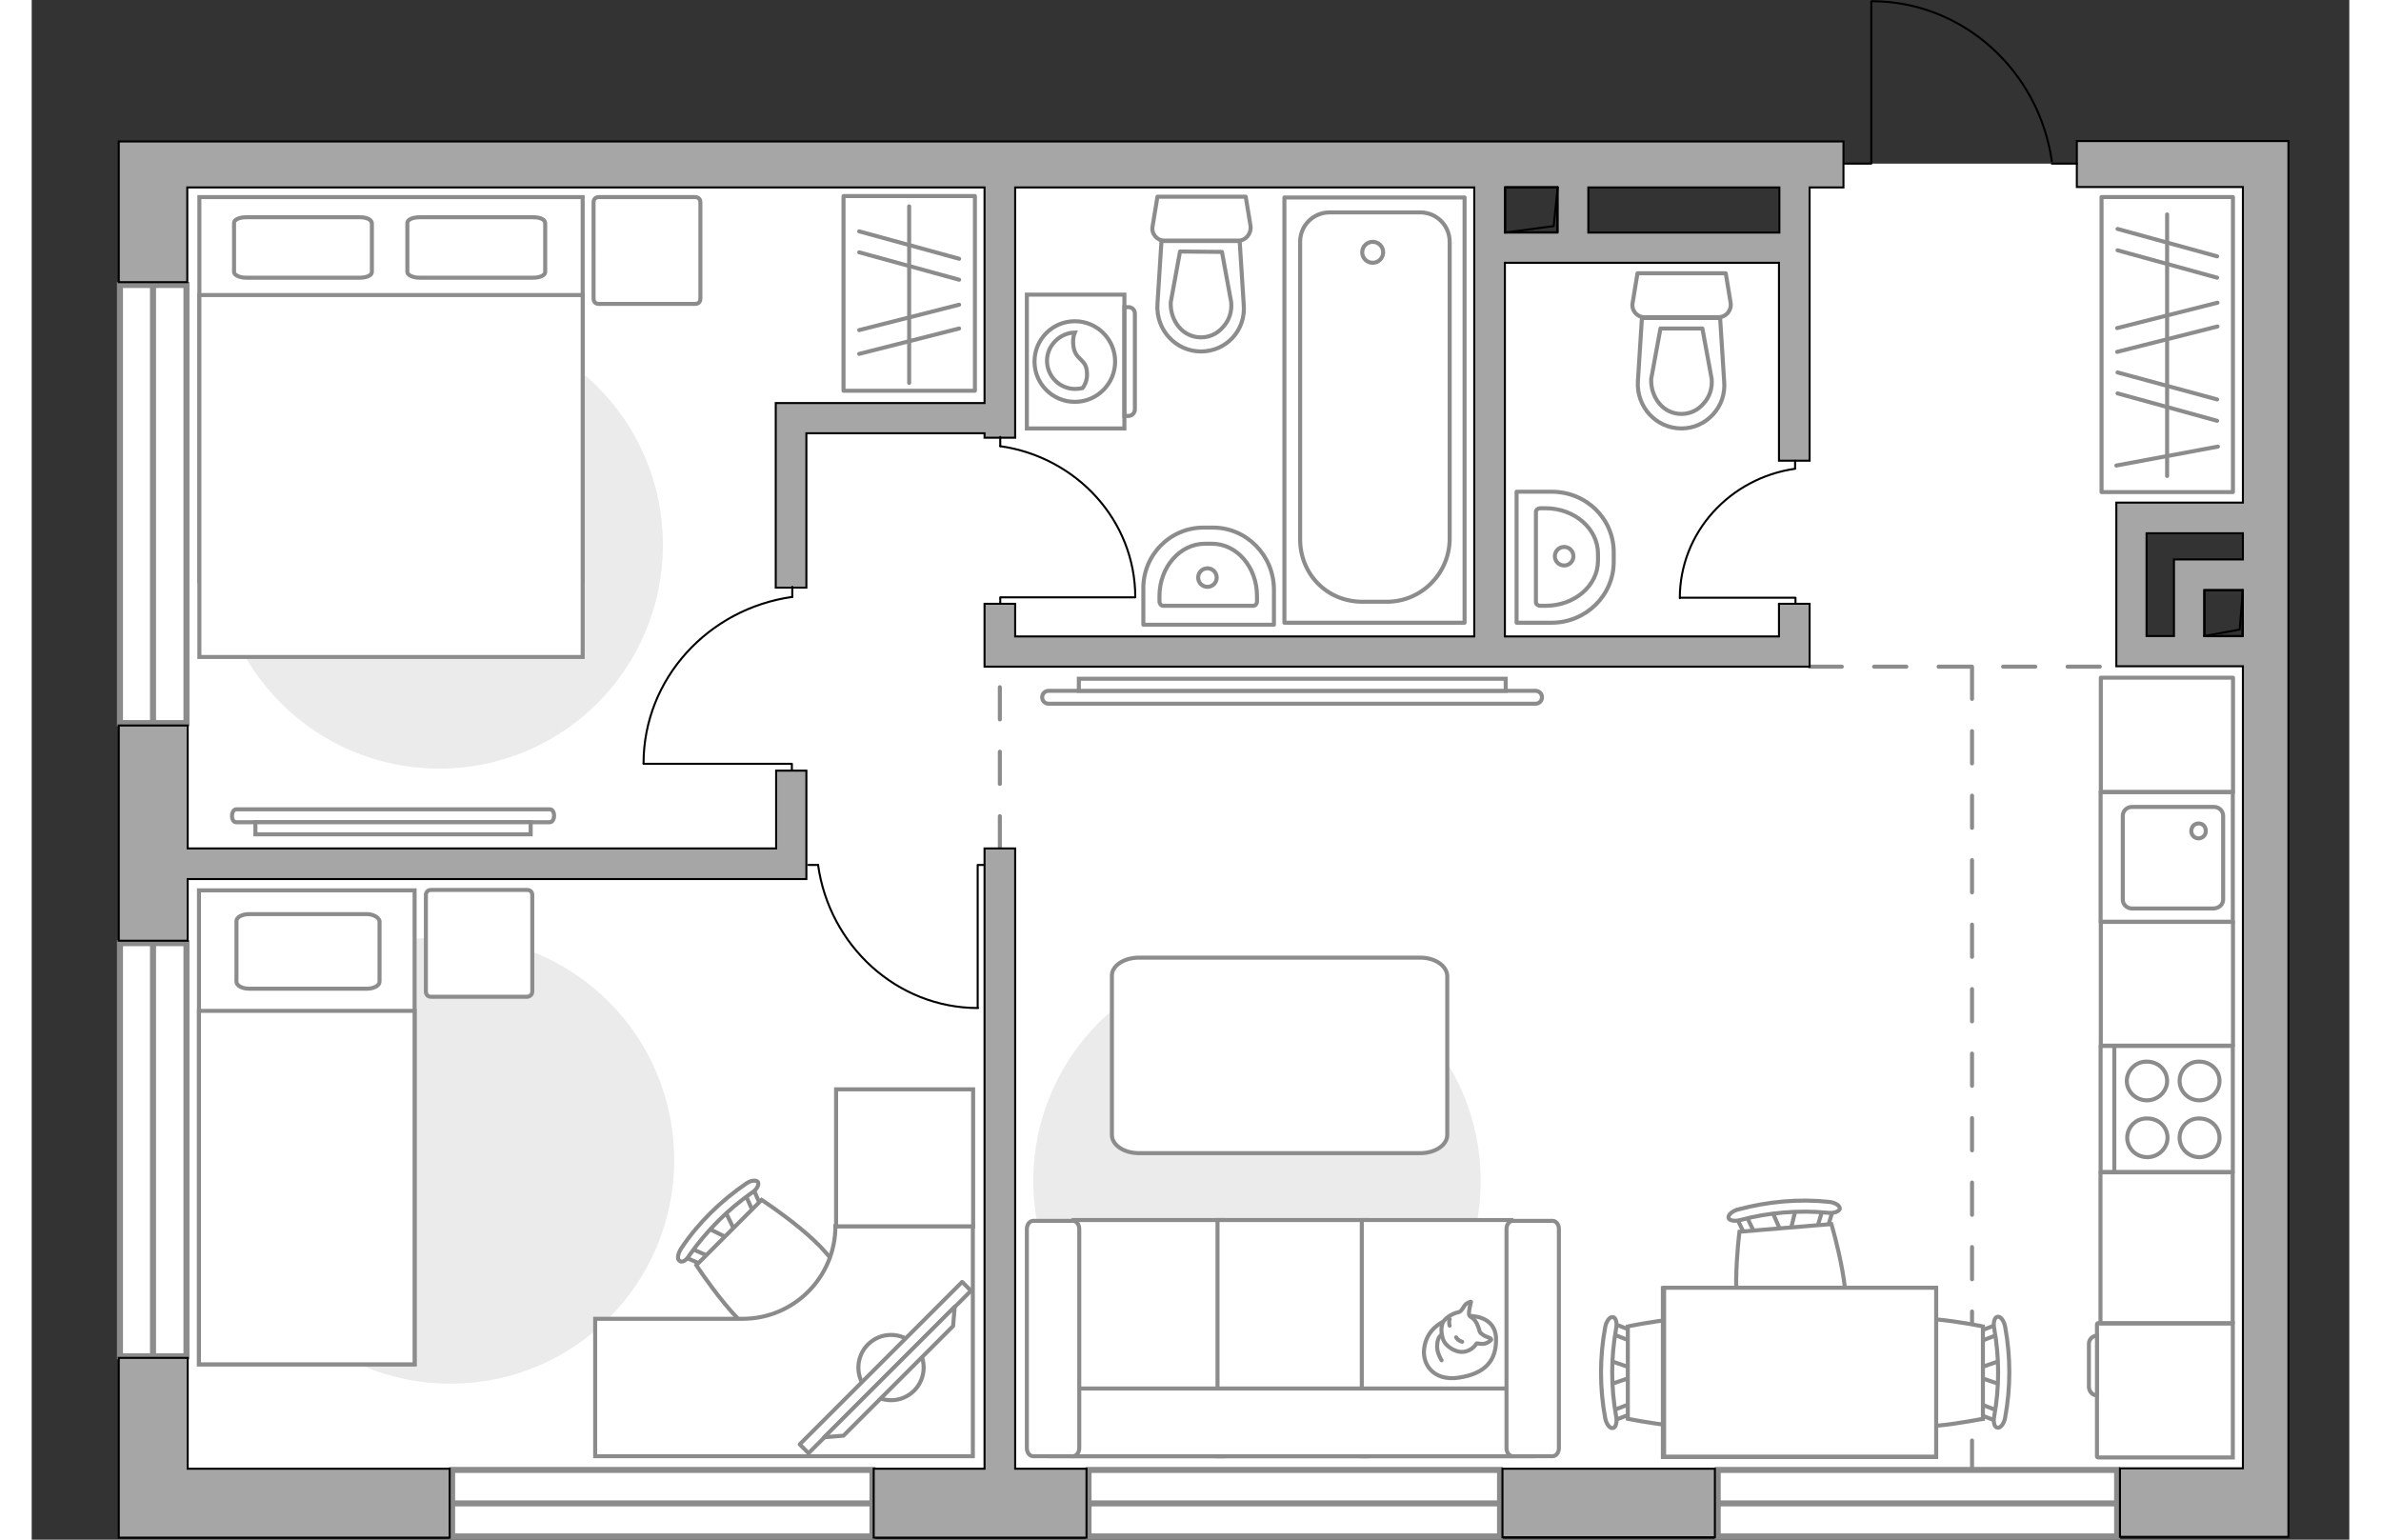 <?xml version="1.0" encoding="utf-8"?>
<!-- Generator: Adobe Illustrator 27.2.0, SVG Export Plug-In . SVG Version: 6.00 Build 0)  -->
<svg version="1.1" xmlns="http://www.w3.org/2000/svg" xmlns:xlink="http://www.w3.org/1999/xlink" x="0px" y="0px"
	 viewBox="0 0 575 382" style="enable-background:new 0 0 575 382;" xml:space="preserve" width="883" height="571">
<rect x="0" y="0" width="575" height="382" fill="#333333" stroke="none"/>
<style type="text/css">
	.st0{fill:#FFFFFF;}
	.st1{fill:#FFFFFF;stroke:#8C8C8C;stroke-width:1.5;stroke-linecap:round;stroke-miterlimit:10;}
	.st2{fill:none;stroke:#8C8C8C;stroke-linecap:round;stroke-linejoin:round;stroke-miterlimit:10;stroke-dasharray:8;}
	.st3{fill:#A6A6A6;stroke:#000000;stroke-width:0.5;stroke-miterlimit:10;}
	.st4{fill:none;stroke:#000000;stroke-width:0.5;stroke-linecap:round;stroke-linejoin:round;stroke-miterlimit:10;}
	.st5{fill:#FFFFFF;stroke:#8C8C8C;stroke-linecap:round;stroke-linejoin:round;stroke-miterlimit:10;}
	.st6{fill:#EBEBEB;}
	.st7{fill:#FFFFFF;stroke:#8C8C8C;stroke-miterlimit:10;}
	.st8{fill:none;stroke:#8C8C8C;stroke-linecap:round;stroke-linejoin:round;stroke-miterlimit:10;}
	.st9{fill:#FFFFFF;stroke:#8B8B8B;stroke-miterlimit:10;}
	.st10{fill-rule:evenodd;clip-rule:evenodd;fill:#FFFFFF;fill-opacity:0.1;stroke:#8B8B8B;stroke-miterlimit:10;}
	.st11{fill:#FFFFFF;stroke:#8B8B8B;stroke-linecap:round;stroke-linejoin:round;stroke-miterlimit:10;}
	.st12{fill:none;}
</style>
<g id="bg_1_">
	<polygon class="st0" points="507.4,40.6 427.6,40.6 437.4,40.6 437.4,61.5 361.7,61.5 361.7,40.8 30.1,40.8 30.1,373 554.2,373 
		554.2,161.6 520.9,161.6 520.9,128.9 554.2,128.9 554.2,40.6 	"/>
</g>
<g id="windows_1_">
	<g>
		<rect x="418.3" y="364.7" class="st1" width="99.1" height="16.5"/>
		<line class="st1" x1="418.3" y1="373" x2="517.4" y2="373"/>
	</g>
	<g>
		<rect x="262.2" y="364.7" class="st1" width="102.1" height="16.5"/>
		<line class="st1" x1="262.2" y1="373" x2="364.4" y2="373"/>
	</g>
	<g>
		<rect x="104.3" y="364.7" class="st1" width="104.3" height="16.5"/>
		<line class="st1" x1="104.3" y1="373" x2="208.6" y2="373"/>
	</g>
	<g>
		<rect x="21.9" y="234" class="st1" width="16.5" height="102.5"/>
		<line class="st1" x1="30.1" y1="234" x2="30.1" y2="336.5"/>
	</g>
	<g>
		<rect x="21.9" y="70.7" class="st1" width="16.5" height="108.7"/>
		<line class="st1" x1="30.1" y1="70.7" x2="30.1" y2="179.3"/>
	</g>
</g>
<g id="plan">
	<line class="st2" x1="441.1" y1="165.4" x2="517.1" y2="165.4"/>
	<line class="st2" x1="481.4" y1="165.4" x2="481.4" y2="364.4"/>
	<line class="st2" x1="240.2" y1="210.5" x2="240.2" y2="165.4"/>
	<g>
		<rect x="364.9" y="364.4" class="st3" width="52.7" height="17"/>
		<polygon class="st3" points="38.7,336.9 21.6,336.9 21.6,381.5 25.8,381.5 38.7,381.5 103.7,381.5 103.7,364.4 38.7,364.4 		"/>
		<path class="st3" d="M507.4,35.1v11.3h41.2v78.3h-31.4v5.6v1.9v25.6v1.7v5.8h31.4v199h-30.5v17h41.8v-14.2v-2.8v-318v-3.7v-7.6
			H507.4z M524.7,132.3h23.9v6.5h-17.1v5.1v2.5v11.4h-6.8V132.3z M539,157.8v-11.4h9.5v11.4H539z"/>
		<path class="st3" d="M33.8,35.1H21.6V70h17V46.5h197.8V100h-51.8v3.7v3.8v38.3h7.6v-38.3h44.2v1.1h7.6V46.5h113.9v111.4H244v-8.1
			h-7.6v8.1v1.7v5.8h204.7v-5.8v-1.7v-8.1h-7.6v8.1h-68V65.2h13h7.6h47.4v49.1h7.6V46.5h8.4V35.1H38.7H33.8z M365.5,57.7V46.5h13
			v11.2H365.5z M433.6,57.7h-47.4V46.5h47.4V57.7z"/>
		<polygon class="st3" points="184.7,210.5 38.7,210.5 38.7,180 21.6,180 21.6,233.4 38.7,233.4 38.7,218.1 184.7,218.1 
			187.4,218.1 192.2,218.1 192.2,191.2 184.7,191.2 		"/>
		<polygon class="st3" points="244,210.5 236.4,210.5 236.4,364.4 208.9,364.4 208.9,381.5 261.7,381.5 261.7,364.4 244,364.4 		"/>
	</g>
	<g>
		
			<rect x="539" y="146.4" transform="matrix(-1 -1.447743e-11 1.447743e-11 -1 1087.588 304.245)" class="st4" width="9.5" height="11.4"/>
		<polyline class="st4" points="548.6,146.4 547.8,156.2 539,157.8 		"/>
	</g>
	<g>
		
			<rect x="365.5" y="46.5" transform="matrix(-1 -1.456714e-11 1.456714e-11 -1 744.088 104.136)" class="st4" width="13" height="11.2"/>
		<polyline class="st4" points="378.6,46.5 377.6,56.1 365.5,57.7 		"/>
	</g>
	<g>
		<polyline class="st4" points="456.4,0.4 456.4,40.6 449.7,40.6 		"/>
		<line class="st4" x1="507.4" y1="40.6" x2="501.2" y2="40.6"/>
		<path class="st4" d="M501.2,40c-3.2-22.4-22-39.7-44.7-39.7"/>
	</g>
	<g>
		<path id="wc_00000109021936233806995470000016605940673927881660_" class="st5" d="M297.6,75"/>
		<g id="Group_26_00000134214518105452702880000004527538116266641325_">
			<path id="Vector_130_00000057853359981624288540000010982766256734723974_" class="st5" d="M299.4,59.7l-18.4,0
				c-1.8,0-3.3-1.7-2.9-3.6l1.2-7.3l21.9,0l1.2,7.3C302.6,58,301.2,59.7,299.4,59.7z"/>
			<path id="Vector_131_00000158004832151787843270000011285939102894396836_" class="st5" d="M290.1,87.2
				c-6.2,0-11.2-5.3-10.8-11.7l1-15.7l19.4,0l1,15.7C301.3,81.9,296.4,87.2,290.1,87.2z"/>
			<path id="Vector_132_00000138538850239821209510000005617966341608144815_" class="st5" d="M284.9,62.4L282.6,75
				c-0.1,2.2,0.6,4.4,2,6.1c1.4,1.7,3.4,2.6,5.5,2.6s4.1-0.9,5.5-2.6c1.5-1.6,2.2-3.8,2-6.1l-2.3-12.5L284.9,62.4z"/>
		</g>
	</g>
	<g>
		<path id="wc_00000099632405491387102450000008072661713810359191_" class="st5" d="M416.8,94"/>
		<g id="Group_26_00000131358844093911297080000013295963770168391843_">
			<path id="Vector_130_00000108284477923597806620000015934443643931871875_" class="st5" d="M418.5,78.7l-18.4,0
				c-1.8,0-3.3-1.7-2.9-3.6l1.2-7.3l21.9,0l1.2,7.3C421.8,77,420.4,78.7,418.5,78.7z"/>
			<path id="Vector_131_00000080179078145897665150000000629468547140968609_" class="st5" d="M409.3,106.3
				c-6.2,0-11.2-5.3-10.8-11.7l1-15.7l19.4,0l1,15.7C420.5,100.9,415.5,106.3,409.3,106.3z"/>
			<path id="Vector_132_00000117665559106623847430000000870591594600201138_" class="st5" d="M404.1,81.5L401.8,94
				c-0.1,2.2,0.6,4.4,2,6.1c1.4,1.7,3.4,2.6,5.5,2.6c2.1,0,4.1-0.9,5.5-2.6c1.5-1.6,2.2-3.8,2-6.1l-2.3-12.5L404.1,81.5z"/>
		</g>
	</g>
	<g>
		<path id="Vector_134_00000044154283996752024880000000394382763672057011_" class="st5" d="M290.7,130.9h2.4
			c8.3,0,15.1,6.9,15.1,15.4v8.7h-32.4v-8.7C275.6,137.8,282.4,130.9,290.7,130.9z"/>
		<path id="Vector_133_00000114781053201367342490000014242613633552737952_" class="st5" d="M291.1,134.9h1.7
			c6.2,0,11.2,5.8,11.2,13v1.3c0,0.6-0.4,1.1-0.9,1.1h-22.4c-0.5,0-0.9-0.5-0.9-1.1v-1.3C279.8,140.7,284.9,134.9,291.1,134.9z"/>
		<circle class="st5" cx="291.7" cy="143.3" r="2.3"/>
	</g>
	<g>
		<path id="Vector_134_00000169537435096674864500000003577300190135786911_" class="st5" d="M392.5,137v2.4
			c0,8.3-6.9,15.1-15.4,15.1h-8.7V122h8.7C385.7,122,392.5,128.7,392.5,137z"/>
		<path id="Vector_133_00000038385139057310356030000015155052962821181839_" class="st5" d="M388.6,137.4v1.7
			c0,6.2-5.8,11.2-13,11.2h-1.3c-0.6,0-1.1-0.4-1.1-0.9v-22.4c0-0.5,0.5-0.9,1.1-0.9h1.3C382.8,126.1,388.6,131.2,388.6,137.4z"/>
		<circle class="st5" cx="380.2" cy="138" r="2.3"/>
	</g>
	<g>
		<g>
			<path id="Vector_135_00000120532460328874299890000008352779576718232236_" class="st5" d="M310.8,154.5l0-105.5l44.7,0l0,105.5
				L310.8,154.5z"/>
			<path id="Vector_136_00000065069331975063499320000003627322555150703004_" class="st5" d="M336.2,149.3h-6
				c-9,0-15.5-7-15.5-15.5l0-73.8c0-4.1,3.3-7.3,7.3-7.3l22.5,0c4.1,0,7.3,3.3,7.3,7.3l0,73.8C351.7,142.4,344.7,149.3,336.2,149.3z
				"/>
		</g>
		<circle class="st5" cx="332.7" cy="62.6" r="2.6"/>
	</g>
	<g>
		<g id="Group_27_00000050632702094206504180000017056588631540710531_">
			<path id="Vector_140_00000135686775189656723080000005109177285953480890_" class="st5" d="M513.3,196.5v32.2h32.8v-32.2H513.3z"
				/>
		</g>
		<path id="Vector_141_00000106829295481329183290000013906018366797893248_" class="st5" d="M543.7,223.2v-20.8
			c0-1.2-1-2.2-2.3-2.2h-20.3c-1.3,0-2.3,1-2.3,2.2v20.8c0,1.2,1,2.2,2.3,2.2h20.3C542.7,225.3,543.7,224.4,543.7,223.2z"/>
		<path id="Vector_139_00000174592450209723562540000001616606037622570668_" class="st5" d="M535.8,206.2c0-1.1,0.8-1.9,1.8-1.9
			c1.1,0,1.8,0.8,1.8,1.9c0,1-0.8,1.8-1.8,1.8C536.6,208,535.8,207.2,535.8,206.2z"/>
	</g>
	<g>
		<path id="Vector_142_00000003080919124927646680000016666489412651359667_" class="st5" d="M546.1,290.8v-31.3l-32.8,0l0,31.3
			L546.1,290.8z"/>
		<g id="Group_28_00000158017545144515967550000013449389253703704486_">
			<g id="Group_29_00000182490892075400427760000004290163481029397434_">
				<path id="Vector_143_00000164487244282633031790000016635798788880514984_" class="st5" d="M532.9,268.2c0,2.6,2.2,4.8,4.9,4.8
					c2.8,0,5-2.2,5-4.8c0-2.7-2.2-4.8-5-4.8C535.1,263.3,532.9,265.5,532.9,268.2z"/>
				<path id="Vector_144_00000166663540533788458500000009193156158548247963_" class="st5" d="M519.8,268.2c0,2.6,2.2,4.8,5,4.8
					c2.7,0,5-2.2,5-4.8c0-2.7-2.2-4.8-5-4.8C522.1,263.3,519.8,265.5,519.8,268.2z"/>
			</g>
			<g id="Group_30_00000021090461685088625960000011239894753917049495_">
				<path id="Vector_145_00000107555865858355127160000008420932200314806685_" class="st5" d="M532.9,282.3c0,2.6,2.2,4.8,4.9,4.8
					c2.8,0,5-2.2,5-4.8c0-2.7-2.2-4.8-5-4.8C535.1,277.4,532.9,279.6,532.9,282.3z"/>
				<path id="Vector_146_00000142141269613324375410000009844319445866191234_" class="st5" d="M519.9,282.3c0,2.6,2.2,4.8,5,4.8
					c2.7,0,5-2.2,5-4.8c0-2.7-2.2-4.8-5-4.8C522.1,277.4,519.9,279.6,519.9,282.3z"/>
			</g>
		</g>
		<path id="Vector_147_00000024704724136278359810000009562815206752582287_" class="st5" d="M516.7,259.5v31"/>
	</g>
</g>
<g id="furniture_1_">
	<path id="Vector_00000067224155605135336460000008889994146766384559_" class="st6" d="M48.4,287.8c0,30.7,24.8,55.5,55.5,55.5
		s55.5-24.8,55.5-55.5s-24.8-55.5-55.5-55.5S48.4,257.2,48.4,287.8z"/>
	<path id="Vector_00000080208062026349006160000013309921607805108370_" class="st6" d="M248.5,293c0,30.7,24.8,55.5,55.5,55.5
		s55.5-24.8,55.5-55.5s-24.8-55.5-55.5-55.5S248.5,262.3,248.5,293z"/>
	<g>
		<path id="Vector_2_00000156589941240193493110000002407635243061962120_" class="st7" d="M41.5,338.5H95V220.9H41.5V338.5z"/>
		<path id="Vector_3_00000063614230495816955490000004732911536771835276_" class="st7" d="M95,338.5H41.5v-87.7h47.1H95v11.9V338.5
			z"/>
		<path id="Vector_4_00000149378792790638619350000000500085631433267088_" class="st8" d="M83.2,226.8H53.9c-1.7,0-3.1,0.8-3.1,1.7
			v15.1c0,0.9,1.4,1.7,3.1,1.7h29.3c1.7,0,3.1-0.8,3.1-1.7v-15.1C86.1,227.6,84.7,226.8,83.2,226.8z"/>
	</g>
	<path id="Vector_5_00000175282097180668563920000008411361820640334222_" class="st5" d="M124.2,246v-23.9c0-0.8-0.5-1.3-1.3-1.3
		H99.1c-0.8,0-1.3,0.5-1.3,1.3V246c0,0.8,0.5,1.3,1.3,1.3H123C123.7,247.2,124.2,246.7,124.2,246z"/>
	<g>
		<path id="Vector_54_00000160149020341227015790000004541364989643149197_" class="st7" d="M258.5,361.3h37.1v-58.6h-37.1V361.3z"
			/>
		<path id="Vector_55_00000014595287430582978080000000523497232209544333_" class="st7" d="M294.2,361.3h37.1v-58.6h-37.1V361.3z"
			/>
		<path id="Vector_56_00000043422108197994843160000015149823806694634384_" class="st7" d="M330,361.3h37.1v-58.6H330V361.3z"/>
		<path id="Vector_57_00000119101692510995424330000016721770402398622595_" class="st7" d="M256.6,344.5l-3.5,16.8h119.3v-16.8
			H256.6z"/>
		<path id="Vector_58_00000039116989155333184470000000752753601148960903_" class="st7" d="M259.9,359.3v-54.4c0-1.1-0.7-2-1.6-2
			h-9.8c-0.9,0-1.6,0.9-1.6,2v54.4c0,1.1,0.7,2,1.6,2h9.8C259.2,361.3,259.9,360.4,259.9,359.3z"/>
		<path id="Vector_59_00000178165139638696725830000000364491298973086365_" class="st7" d="M378.9,359.3v-54.4c0-1.1-0.7-2-1.6-2
			h-9.8c-0.9,0-1.6,0.9-1.6,2v54.4c0,1.1,0.7,2,1.6,2h9.8C378.2,361.3,378.9,360.4,378.9,359.3z"/>
		<g>
			<path class="st5" d="M356.8,326.5c0,0,6.2-0.2,6.5,5.4c0.2,5.7-2.7,8.9-9.2,9.9c-6.5,1-9.5-3.6-8.5-8
				C346.5,329.4,350.6,326.5,356.8,326.5z"/>
			<path class="st5" d="M359.3,330.5c0,0,0.6,0.8,1.8,1.2c1.2,0.4,1,0.7,1,0.7s-1.1,1.3-2.7,1c-0.9-0.1-0.9-0.1-0.9-0.1
				s-1.1,1.9-3.3,2.1c-2.2,0.2-4.5-1.6-5-3c-0.5-1.4-0.7-3.4,0.1-4.6c0.8-1.1,2.5-2,3.6-2.2c1.1-0.2,1.3-1.8,2.3-2.3
				c1-0.5,0.9-0.3,0.9-0.3s-0.8,2.9-0.4,3.4C357,327,358.3,326.7,359.3,330.5z"/>
			<path class="st5" d="M353.4,331.8c0,0,0.4,0.8,1.5,1.1"/>
			<path class="st5" d="M351.8,328.9c0,0-0.3-0.9,0-1.6"/>
			<path class="st8" d="M349.8,331.2c0,0-1,0.3-1.1,2.5c-0.2,1.8,1.1,3.8,1.1,3.8"/>
		</g>
	</g>
	<path id="Vector_84_00000181074228793369715930000008395701322779687352_" class="st5" d="M344.5,237.6l-69.8,0
		c-3.7,0-6.7,2-6.7,4.4v39.6c0,2.5,3,4.5,6.7,4.5l69.8,0c3.7,0,6.7-2,6.7-4.5l0-39.6C351,239.6,348.2,237.6,344.5,237.6z"/>
	<g id="Group_34_00000182499183687914333530000004253084809166223294_">
		<path id="Vector_158_00000156574551559785986430000005428580709739308447_" class="st4" d="M151.8,189.5l36.8,0v1.6"/>
		<path id="Vector_159_00000058552117239967545180000012167287043907043980_" class="st4" d="M188.7,145.6v2.5"/>
		<path id="Vector_160_00000084489147507765917080000001660205359488123536_" class="st4" d="M188.7,148.1
			c-20.8,2.9-36.9,20.3-36.9,41.3"/>
	</g>
	<g id="Group_34_00000047018806431152277020000017636122871316056483_">
		<path id="Vector_158_00000044152326029004080610000009499016093442776494_" class="st4" d="M234.7,250l0-35.4h1.5"/>
		<path id="Vector_159_00000058564687301518543430000003584598522654038957_" class="st4" d="M192.7,214.6h2.4"/>
		<path id="Vector_160_00000143576297201214505850000005760775663210997894_" class="st4" d="M195.1,214.6
			c2.8,20,19.5,35.5,39.7,35.5"/>
	</g>
	<g id="Group_34_00000084528115753039383890000011928887204338997410_">
		<path id="Vector_158_00000077311105438543721280000013711511410278539401_" class="st4" d="M409,148.3l28.6,0v1.2"/>
		<path id="Vector_159_00000100352660767951675690000010766858519137999794_" class="st4" d="M437.5,114.3v1.9"/>
		<path id="Vector_160_00000054987149258634514320000000032179917317548435_" class="st4" d="M437.5,116.3
			c-16.1,2.3-28.6,15.7-28.6,32.1"/>
	</g>
	<g id="Group_34_00000021088333822310534260000009895847462602853042_">
		<path id="Vector_158_00000109003628217420006960000003914842789265016486_" class="st4" d="M273.7,148.2h-33.4v1.4"/>
		<path id="Vector_159_00000062895547634198434690000013348922193014622132_" class="st4" d="M240.3,108.4v2.3"/>
		<path id="Vector_160_00000085237813458664101500000018271484210607803795_" class="st4" d="M240.3,110.7
			c18.9,2.7,33.5,18.4,33.5,37.5"/>
	</g>
	<g>
		<g>
			<path class="st9" d="M271.1,106.3l0-33.2l-24.2,0l0,33.2L271.1,106.3z"/>
			<path class="st10" d="M273.7,101.6l0-23.8c0-0.9-0.7-1.6-1.6-1.6h-1l0,27h1C273,103.2,273.7,102.4,273.7,101.6z"/>
		</g>
		<g>
			<circle class="st9" cx="258.8" cy="89.7" r="10"/>
			<path class="st9" d="M261.8,92.3c-0.2-3.5-3.1-2.8-3.4-6.9c-0.1-1.3,0.1-2.2,0.4-2.9c-3.7,0.1-6.9,3.2-6.9,7c0,3.8,3.1,7,7,7
				c0.6,0,1.2-0.1,1.8-0.2C261.3,95.6,262,94.1,261.8,92.3z"/>
		</g>
	</g>
	
		<rect x="493.2" y="69.2" transform="matrix(-2.738478e-10 1 -1 -2.738478e-10 615.331 -444.309)" class="st8" width="73.2" height="32.6"/>
	<line class="st8" x1="542.4" y1="110.8" x2="517.2" y2="115.5"/>
	<line class="st8" x1="542.2" y1="99.1" x2="517.5" y2="92.4"/>
	<line class="st8" x1="542.2" y1="104.4" x2="517.5" y2="97.6"/>
	<line class="st8" x1="542.2" y1="63.6" x2="517.5" y2="56.8"/>
	<line class="st8" x1="542.2" y1="68.9" x2="517.5" y2="62.1"/>
	<line class="st8" x1="542.3" y1="81" x2="517.4" y2="87.3"/>
	<line class="st8" x1="542.3" y1="75.1" x2="517.4" y2="81.4"/>
	<line class="st8" x1="529.8" y1="53.2" x2="529.8" y2="118.1"/>
	
		<rect x="193.5" y="56.5" transform="matrix(-4.151987e-10 1 -1 -4.151987e-10 290.514 -144.853)" class="st8" width="48.3" height="32.6"/>
	<line class="st8" x1="230.1" y1="64.2" x2="205.3" y2="57.4"/>
	<line class="st8" x1="230.1" y1="69.4" x2="205.3" y2="62.6"/>
	<line class="st8" x1="230.1" y1="81.5" x2="205.3" y2="87.8"/>
	<line class="st8" x1="230.1" y1="75.6" x2="205.3" y2="81.9"/>
	<line class="st8" x1="217.7" y1="51.2" x2="217.7" y2="95"/>
	<path id="Vector_5_00000054239531454147091590000013980620291782096517_" class="st5" d="M165.9,50.2v23.9c0,0.8-0.5,1.3-1.3,1.3
		h-23.9c-0.8,0-1.3-0.5-1.3-1.3V50.2c0-0.8,0.5-1.3,1.3-1.3h23.9C165.4,48.9,165.9,49.4,165.9,50.2z"/>
	<path id="Vector_00000146497786410778628630000017470079392876369821_" class="st6" d="M45.6,135.2c0,30.7,24.8,55.5,55.5,55.5
		s55.5-24.8,55.5-55.5s-24.8-55.5-55.5-55.5S45.6,104.5,45.6,135.2z"/>
	<g>
		<path id="Vector_98_00000058549525263620728100000012391335169589502896_" class="st7" d="M41.6,144.2h95.1V48.9H41.6V144.2z"/>
		<path id="Vector_99_00000096765624816140655850000011519870076109321129_" class="st7" d="M136.7,163H41.6V73.2h83.8h11.3v12.2
			V163z"/>
		<path id="Vector_100_00000003786944619529086020000009927931562089427607_" class="st8" d="M81.4,53.9H53.2c-1.7,0-3,0.6-3,1.4
			v12.2c0,0.7,1.3,1.4,3,1.4h28.2c1.7,0,3-0.6,3-1.4V55.3C84.2,54.4,83,53.9,81.4,53.9z"/>
		<path id="Vector_101_00000018915969069526198400000015606310909672847011_" class="st8" d="M124.4,53.9H96.2c-1.7,0-3,0.6-3,1.4
			v12.2c0,0.7,1.3,1.4,3,1.4h28.2c1.7,0,3-0.6,3-1.4V55.3C127.3,54.4,126.1,53.9,124.4,53.9z"/>
	</g>
	<g>
		<path class="st7" d="M373.1,171.4c0.9,0,1.6,0.7,1.6,1.6c0,0.9-0.7,1.6-1.6,1.6l-120.8,0c-0.9,0-1.6-0.7-1.6-1.6
			c0-0.9,0.7-1.6,1.6-1.6L373.1,171.4z"/>
		<rect x="259.8" y="168.4" class="st7" width="105.9" height="3"/>
	</g>
	<g>
		<path class="st7" d="M50.7,204c-0.6,0-1-0.7-1-1.6c0-0.9,0.5-1.6,1-1.6l77.9,0c0.6,0,1,0.7,1,1.6c0,0.9-0.5,1.6-1,1.6L50.7,204z"
			/>
		<rect x="55.5" y="204" class="st7" width="68.3" height="3"/>
	</g>
	<g>
		<path id="Vector_8_00000085245618388179985990000007151519109734073013_" class="st7" d="M512.4,328.6l0,32.8
			c0,0.1,0.1,0.2,0.2,0.2h33.5v-33.3h-33.5C512.5,328.4,512.4,328.4,512.4,328.6z"/>
		<path id="Vector_9_00000160187352943753112590000012979012640294977684_" class="st7" d="M512.4,346.2v-14.8c-1.1,0-2,0.9-2,2
			v10.8C510.5,345.3,511.3,346.2,512.4,346.2z"/>
	</g>
	
		<rect x="515.5" y="165.9" transform="matrix(-1.461427e-11 1 -1 -1.461427e-11 712.052 -347.359)" class="st8" width="28.4" height="32.8"/>
	
		<rect x="514.3" y="227.7" transform="matrix(-1.437802e-11 1 -1 -1.437802e-11 773.847 -285.564)" class="st8" width="30.7" height="32.8"/>
	
		<rect x="511" y="293.2" transform="matrix(-1.455743e-11 1 -1 -1.455743e-11 839.269 -220.143)" class="st8" width="37.5" height="32.8"/>
	<g>
		<g id="Group_2_00000145060476328844566570000010466623123309060510_">
			<g id="Group_3_00000134949612427286893680000018356722434021058714_">
				<path id="Vector_10_00000052065784548899821700000000163972012523431608_" class="st9" d="M167.5,304.6l6.1,3l1.3-1.3l-3-6.1
					L167.5,304.6z"/>
			</g>
			<g id="Group_4_00000162342062932673941890000015854637081432524178_">
				<path id="Vector_11_00000182520205958557402230000015372368808380410531_" class="st9" d="M180.6,300.5c0.4-0.4,0.5-1,0.3-1.3
					l-2.3-5.2c-0.3-0.5-0.8-0.5-1.4-0.1s-0.9,1.2-0.6,1.4l2.3,5.2c0.3,0.5,0.8,0.5,1.4,0.1C180.5,300.6,180.5,300.6,180.6,300.5z"/>
			</g>
			<g id="Group_5_00000113344775747752423370000007870192169083242886_">
				<path id="Vector_12_00000031169937356620723260000007051800449679155850_" class="st9" d="M167.8,313.4c0.1-0.1,0.1-0.1,0.3-0.3
					c0.4-0.6,0.4-1.2-0.1-1.4l-5.2-2.3c-0.5-0.3-1.2,0.1-1.5,0.8s-0.4,1.2,0.1,1.4l5.2,2.3C166.7,313.9,167.4,313.8,167.8,313.4z"/>
			</g>
			<path id="Vector_13_00000174576187881186575510000006580505014377151892_" class="st9" d="M184,333c5.7,0,16.2-10.6,16.2-16.2
				c0-6.7-19.1-19.1-19.1-19.1l-16.2,16.2C164.9,313.9,177.3,333,184,333z"/>
			<path id="Vector_14_00000128449644626057974720000002269632551438119587_" class="st9" d="M163.2,311.4
				c4.3-6.1,9.5-11.3,15.5-15.5c1.3-0.8,1.8-2.1,1.5-2.6c-0.4-0.6-1.8-0.5-3,0.4c-6.3,4.3-11.9,9.8-16.1,16.1c-0.8,1.3-1,2.6-0.4,3
				C161.3,313.4,162.5,312.7,163.2,311.4z"/>
		</g>
		<path class="st9" d="M139.9,361.3h75.6h18v0h0v-57.1h-34.1v0c0,12.7-10.3,23-23,23h-36.6V361.3z"/>
		
			<rect x="199.6" y="270.2" transform="matrix(-1 -1.453294e-11 1.453294e-11 -1 433.171 574.469)" class="st9" width="34" height="34"/>
		<g>
			<circle class="st11" cx="213.2" cy="339.3" r="8.1"/>
			<g>
				
					<rect x="183.2" y="337.8" transform="matrix(-0.707 0.707 -0.707 -0.707 601.384 429.545)" class="st11" width="57" height="3.1"/>
				<polygon class="st11" points="201.4,356.2 228.6,329 229,324.2 196.6,356.6 				"/>
			</g>
		</g>
	</g>
	<g>
		<g id="Group_2_00000098937095756269579000000009289263669974238649_">
			<g id="Group_3_00000132766184975365125630000001124634350431704978_">
				<path id="Vector_10_00000081607530328396589330000008056752088102008201_" class="st7" d="M488.7,343.6l-6.4-2.2v-1.7l6.4-2.2
					V343.6z"/>
			</g>
			<g id="Group_4_00000001627832666766141130000016128082204309925013_">
				<path id="Vector_11_00000168810488873301341360000005059804939228542396_" class="st7" d="M482.5,331.5c0-0.6,0.3-1.1,0.7-1.2
					l5.2-2c0.5-0.2,1,0.2,1.1,0.9c0.1,0.7-0.2,1.4-0.6,1.5l-5.2,2c-0.5,0.2-1-0.2-1.1-0.9C482.5,331.6,482.5,331.6,482.5,331.5z"/>
			</g>
			<g id="Group_5_00000048470176847491651850000001930924849074094478_">
				<path id="Vector_12_00000011747332785185520220000017615900750290961304_" class="st7" d="M482.5,349.6c0-0.1,0-0.2,0-0.3
					c0.1-0.7,0.6-1.1,1.1-0.9l5.2,2c0.5,0.2,0.8,0.9,0.6,1.6c-0.1,0.7-0.6,1.1-1.1,0.9l-5.2-2C482.8,350.7,482.5,350.2,482.5,349.6z
					"/>
			</g>
			<path id="Vector_13_00000155856821023874643030000005183406868657895593_" class="st7" d="M457.3,352c-4-4-4-18.8,0-22.9
				c4.7-4.7,26.8,0,26.8,0V352C484,352,462,356.7,457.3,352z"/>
			<path id="Vector_14_00000147920301116590885890000001397650454897159344_" class="st7" d="M486.9,351.4c1.3-7.2,1.3-14.6,0-21.8
				c-0.3-1.5,0.1-2.8,0.8-2.9c0.7-0.2,1.6,0.9,1.9,2.4c1.4,7.5,1.4,15.2,0,22.7c-0.3,1.5-1.2,2.6-1.9,2.4
				C487,354.2,486.6,352.9,486.9,351.4z"/>
		</g>
		<g id="Group_2_00000015341900682584704700000000236041434955418282_">
			<g id="Group_3_00000121992474390565769470000015824258243972955068_">
				<path id="Vector_10_00000023990955749768542160000007122332011278031535_" class="st7" d="M391.3,337.5l6.4,2.2v1.7l-6.4,2.2
					V337.5z"/>
			</g>
			<g id="Group_4_00000011000188239978015130000012837230498270053030_">
				<path id="Vector_11_00000068657400485746525390000000267223028159354272_" class="st7" d="M397.5,349.6c0,0.6-0.3,1.1-0.7,1.2
					l-5.2,2c-0.5,0.2-1-0.2-1.1-0.9c-0.1-0.7,0.2-1.4,0.6-1.5l5.2-2c0.5-0.2,1,0.2,1.1,0.9C397.5,349.4,397.5,349.4,397.5,349.6z"/>
			</g>
			<g id="Group_5_00000159462110993109727310000012804528780306590356_">
				<path id="Vector_12_00000008114971008553404390000018244749748264704920_" class="st7" d="M397.5,331.4c0,0.1,0,0.2,0,0.3
					c-0.1,0.7-0.6,1.1-1.1,0.9l-5.2-2c-0.5-0.2-0.8-0.9-0.6-1.6c0.1-0.7,0.6-1.1,1.1-0.9l5.2,2C397.2,330.4,397.5,330.9,397.5,331.4
					z"/>
			</g>
			<path id="Vector_13_00000042003218952645803640000000322176943644578949_" class="st7" d="M422.8,329.1c4,4,4,18.8,0,22.9
				c-4.7,4.7-26.8,0-26.8,0v-22.9C396,329.1,418,324.3,422.8,329.1z"/>
			<path id="Vector_14_00000031171557393417133440000005992347240057497486_" class="st7" d="M393.1,329.6c-1.3,7.2-1.3,14.6,0,21.8
				c0.3,1.5-0.1,2.8-0.8,2.9c-0.7,0.2-1.6-0.9-1.9-2.4c-1.4-7.5-1.4-15.2,0-22.7c0.3-1.5,1.2-2.6,1.9-2.4
				C393,326.8,393.4,328.2,393.1,329.6z"/>
		</g>
		<g id="Group_2_00000163791602821775360440000016124228430682632358_">
			<g id="Group_3_00000019671875435724106500000009197379347976860823_">
				<path id="Vector_10_00000093875824404176531240000010020672455327075458_" class="st7" d="M437.7,299.8l-1.6,6.6l-1.7,0.1
					l-2.7-6.2L437.7,299.8z"/>
			</g>
			<g id="Group_4_00000128443640116420581610000014694145344128838827_">
				<path id="Vector_11_00000086693362248438655520000008703903628255189438_" class="st7" d="M426.2,306.9c-0.6,0-1.1-0.2-1.2-0.6
					l-2.4-5c-0.2-0.5,0.1-1,0.8-1.2c0.7-0.2,1.4,0.1,1.5,0.5l2.4,5c0.2,0.5-0.1,1-0.8,1.2C426.4,306.9,426.3,306.9,426.2,306.9z"/>
			</g>
			<g id="Group_5_00000065757327743034768890000010918059869715712169_">
				<path id="Vector_12_00000031900063349836947160000014209687578658851230_" class="st7" d="M444.3,305.5c-0.1,0-0.2,0-0.3,0
					c-0.7-0.1-1.1-0.5-1-1l1.6-5.3c0.1-0.5,0.8-0.8,1.5-0.7c0.7,0.1,1.1,0.5,1,1l-1.6,5.3C445.3,305.1,444.8,305.4,444.3,305.5z"/>
			</g>
			<path id="Vector_13_00000065794559598838675580000015008962371926384814_" class="st7" d="M448.7,330.4
				c-3.7,4.4-18.4,5.6-22.8,1.9c-5.1-4.3-2.2-26.7-2.2-26.7l22.8-1.9C446.5,303.7,453,325.3,448.7,330.4z"/>
			<path id="Vector_14_00000110445646760961442540000004541504575829309370_" class="st7" d="M445.7,300.9
				c-7.3-0.7-14.7-0.1-21.8,1.8c-1.4,0.4-2.8,0.1-2.9-0.5c-0.2-0.7,0.8-1.7,2.3-2.1c7.4-2,15.1-2.7,22.7-1.9
				c1.5,0.2,2.6,0.9,2.6,1.7C448.5,300.5,447.2,301.1,445.7,300.9z"/>
		</g>
		<g>
			<path id="Vector_35_00000176031619355576205250000008200525907934854822_" class="st7" d="M404.7,361.5v-41.9h67.8v33.9v8H404.7z
				"/>
			<path class="st7" d="M405,319.5v41.9h67.5v-41.9H405z"/>
		</g>
	</g>
</g>
<g id="points">
	<path id="s1" class="st12" d="M290.8,109"/>
	<path id="s2" class="st12" d="M412,135.4"/>
	<path id="k" class="st12" d="M505.3,244.2"/>
	<path id="h1" class="st12" d="M480.2,95.7"/>
	<path id="h2" class="st12" d="M217.5,169.2"/>
	<path id="r1" class="st12" d="M374.9,237.7"/>
	<path id="r2" class="st12" d="M129.6,287.1"/>
	<path id="r3" class="st12" d="M124.2,126.7"/>
</g>
</svg>
